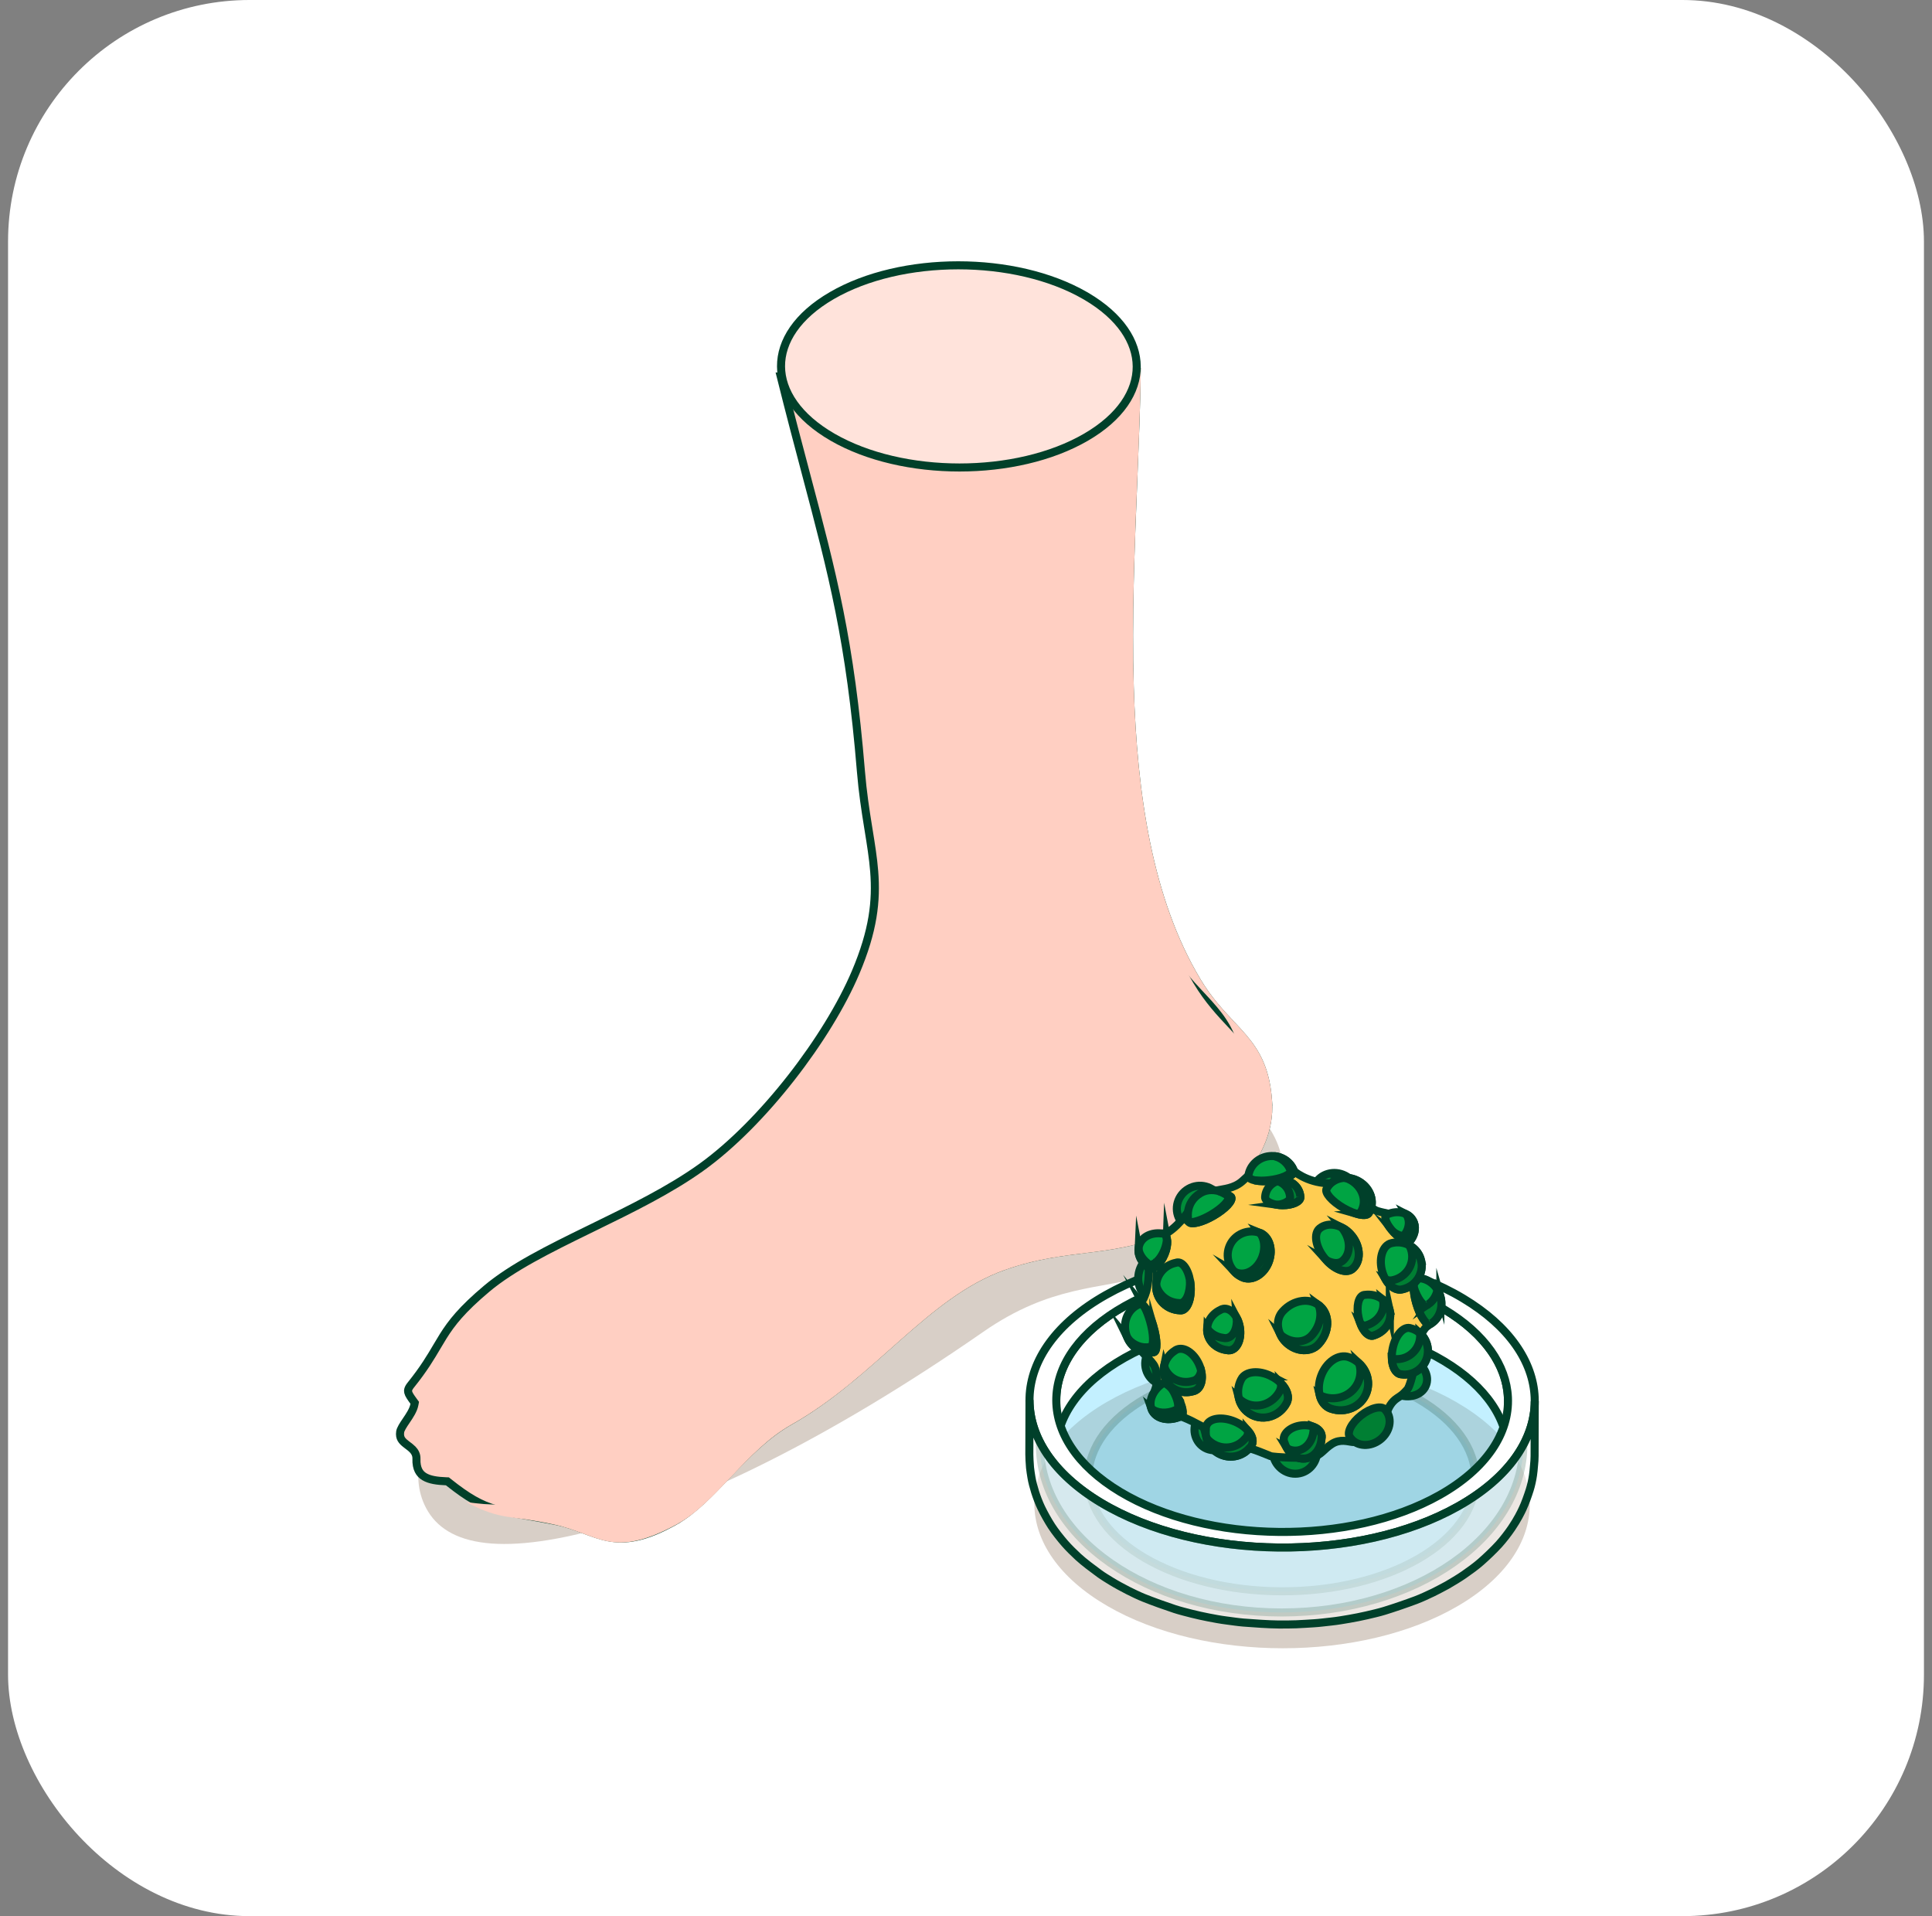 <svg width="120" height="119" viewBox="0 0 120 119" fill="none" xmlns="http://www.w3.org/2000/svg">
<rect x="0" y="0" width="120" height="119" fill="#808080" stroke="none"/>
<rect x="0.5" width="119" height="119" rx="15" fill="white"/>
<g style="mix-blend-mode:multiply">
<path d="M78.346 69.363C82.261 74.266 76.745 77.716 71.437 79.204C68.252 80.096 65.259 79.808 61.078 82.71C51.056 89.665 43.224 93.184 38.084 94.696C31.221 96.714 27.723 96.038 26.466 93.658C24.267 89.495 29.543 82.751 41.562 76.436C53.581 70.12 74.629 64.707 78.346 69.363Z" fill="#D8CFC7"/>
</g>
<path d="M25.74 87.227L25.76 87.121L25.696 87.034C25.499 86.765 25.39 86.607 25.356 86.464C25.331 86.36 25.34 86.235 25.514 86.019C26.321 85.017 26.76 84.274 27.149 83.613C27.277 83.396 27.4 83.189 27.529 82.983C28.046 82.16 28.686 81.331 30.235 80.029C31.797 78.716 34.084 77.576 36.523 76.385C36.626 76.334 36.73 76.284 36.834 76.233C39.166 75.095 41.604 73.905 43.584 72.48L43.438 72.277L43.584 72.48C47.395 69.735 51.43 64.432 53.142 60.392C54.249 57.781 54.442 55.955 54.298 54.12C54.232 53.285 54.097 52.449 53.951 51.547C53.938 51.467 53.925 51.386 53.912 51.304C53.751 50.305 53.582 49.211 53.475 47.919C52.805 39.778 51.712 35.656 50.065 29.446C49.588 27.647 49.065 25.674 48.492 23.377C53.316 23.283 58.151 23.232 62.985 23.181C65.526 23.155 68.068 23.128 70.607 23.095C70.575 25.252 70.483 27.544 70.388 29.908C70.221 34.043 70.045 38.398 70.171 42.635C70.372 49.374 71.333 55.895 74.329 60.909V60.91L74.365 60.97C75.052 62.111 75.8 62.908 76.465 63.617C76.734 63.903 76.989 64.175 77.221 64.45C78.029 65.405 78.638 66.46 78.765 68.439L79.015 68.423L78.765 68.439C78.874 70.123 78.156 71.676 77.04 72.996C75.924 74.317 74.424 75.388 73.016 76.099L73.129 76.322L73.016 76.099C71.166 77.032 69.548 77.299 67.86 77.515C67.69 77.536 67.519 77.558 67.347 77.579C65.812 77.77 64.191 77.972 62.309 78.644C59.883 79.509 57.839 81.207 55.777 83.026C55.563 83.215 55.349 83.405 55.135 83.595C53.267 85.252 51.344 86.958 49.047 88.259C47.595 89.08 46.395 90.315 45.274 91.49C45.233 91.533 45.191 91.576 45.15 91.619C44.064 92.758 43.053 93.818 41.928 94.456L42.051 94.674L41.928 94.456C39.999 95.55 38.798 95.663 37.786 95.469C37.28 95.371 36.812 95.196 36.301 95.005L36.266 94.992C35.747 94.797 35.188 94.591 34.537 94.461C33.847 94.324 33.263 94.222 32.755 94.133C32.597 94.106 32.446 94.079 32.302 94.053C31.692 93.945 31.202 93.848 30.749 93.714C29.855 93.449 29.087 93.032 27.853 92.048L27.789 91.997L27.707 91.994C27.162 91.973 26.689 91.909 26.359 91.71C26.201 91.615 26.077 91.49 25.993 91.319C25.907 91.147 25.855 90.913 25.866 90.593C25.874 90.34 25.761 90.155 25.626 90.015C25.534 89.92 25.413 89.83 25.309 89.752C25.276 89.727 25.245 89.704 25.217 89.681C25.086 89.579 24.986 89.485 24.922 89.373C24.862 89.267 24.825 89.129 24.856 88.921C24.867 88.847 24.907 88.749 24.98 88.619C25.05 88.496 25.138 88.365 25.235 88.222L25.247 88.204C25.346 88.058 25.453 87.899 25.541 87.739C25.629 87.58 25.707 87.406 25.74 87.227Z" fill="#FFCFC2" stroke="#00402A" stroke-width="0.5"/>
<g style="mix-blend-mode:multiply">
<path d="M79.015 68.422C78.753 64.347 76.481 63.999 74.577 60.838C68.601 50.917 70.709 34.862 70.86 22.847C70.245 22.843 69.635 22.863 69.006 22.877C68.649 34.343 67.032 49.626 72.776 59.126C74.605 62.152 76.96 62.668 77.208 66.699C77.423 70.198 74.157 73.153 71.322 74.592C67.582 76.49 64.612 75.664 60.596 77.147C55.974 78.856 52.224 83.762 47.502 86.763C44.923 88.402 41.081 92.718 38.8 92.952C35.084 93.333 34.121 93.432 31.211 93.44C30.173 93.443 29.977 93.407 28.957 93.288C31.195 94.459 31.595 94.061 34.45 94.688C37.179 95.288 38.022 96.859 42.041 94.669C44.509 93.324 46.326 90.073 49.164 88.475C54.359 85.549 57.637 80.572 62.392 78.879C66.521 77.409 69.348 78.225 73.127 76.321C75.993 74.878 79.241 71.96 79.014 68.422H79.015Z" fill="#FFCFC2"/>
</g>
<path d="M67.394 18.356L67.482 18.407C69.59 19.648 70.596 21.227 70.604 22.757C70.613 24.306 69.599 25.907 67.446 27.155C65.295 28.402 62.454 29.033 59.595 29.033C56.736 29.033 53.887 28.402 51.721 27.155C49.553 25.906 48.519 24.304 48.511 22.754C48.502 21.204 49.516 19.604 51.668 18.356C53.819 17.108 56.661 16.477 59.52 16.477C62.379 16.477 65.228 17.108 67.394 18.356Z" fill="#FFE3DB" stroke="#00402A" stroke-width="0.5"/>
<g style="mix-blend-mode:multiply">
<path d="M90.474 87.087C96.502 90.581 96.534 96.247 90.545 99.743C84.556 103.238 74.814 103.238 68.787 99.743C62.759 96.249 62.727 90.583 68.716 87.087C74.705 83.593 84.447 83.593 90.474 87.087Z" fill="#D8CFC7"/>
</g>
<path opacity="0.4" d="M79.603 100.141C87.898 100.141 94.621 95.458 94.621 89.681C94.621 83.904 87.898 79.221 79.603 79.221C71.309 79.221 64.585 83.904 64.585 89.681C64.585 95.458 71.309 100.141 79.603 100.141Z" fill="#6BDAFF" stroke="#00402A" stroke-width="0.5" stroke-miterlimit="10"/>
<path d="M93.664 87.02L93.655 90.235C93.66 88.182 92.341 86.122 89.687 84.528C84.286 81.286 75.404 81.196 69.85 84.326C67.026 85.917 65.604 88.034 65.599 90.157L65.608 86.942C65.614 84.819 67.034 82.702 69.858 81.111C75.414 77.981 84.296 78.071 89.695 81.313C92.351 82.907 93.67 84.967 93.664 87.02Z" fill="white" stroke="#00402A" stroke-width="0.5" stroke-miterlimit="10"/>
<g opacity="0.5">
<path opacity="0.4" d="M91.645 91.865C91.656 88.002 86.28 84.855 79.637 84.836C72.995 84.818 67.602 87.934 67.591 91.798C67.58 95.662 72.956 98.809 79.598 98.827C86.241 98.846 91.634 95.729 91.645 91.865Z" fill="#6BDAFF" stroke="#00402A" stroke-width="0.5" stroke-miterlimit="10"/>
</g>
<path d="M95.321 86.784C95.226 84.567 93.753 82.363 90.886 80.642C84.846 77.016 74.912 76.915 68.698 80.417C65.608 82.158 64.02 84.463 63.947 86.786C63.873 89.134 65.347 91.5 68.383 93.324C74.423 96.95 84.358 97.051 90.572 93.548C93.836 91.708 95.425 89.24 95.321 86.786V86.784ZM89.413 92.851C83.857 95.981 74.977 95.891 69.576 92.65C66.852 91.014 65.535 88.889 65.611 86.784C65.686 84.714 67.104 82.664 69.858 81.111C75.414 77.981 84.294 78.071 89.695 81.313C92.249 82.845 93.566 84.809 93.659 86.784C93.761 88.986 92.343 91.2 89.413 92.851Z" fill="white" stroke="#00402A" stroke-width="0.5" stroke-miterlimit="10"/>
<path opacity="0.5" d="M95.326 87.025C95.319 89.4 93.73 91.768 90.572 93.547C84.357 97.048 74.423 96.948 68.383 93.322C65.412 91.538 63.937 89.235 63.944 86.939L63.934 90.333C63.934 90.462 63.939 90.591 63.947 90.719C63.947 90.709 63.946 90.699 63.946 90.689C63.954 90.849 63.964 91.014 63.977 91.15C63.993 91.328 64.037 91.565 64.063 91.743C64.106 92.024 64.209 92.39 64.293 92.661C64.386 92.959 64.535 93.35 64.67 93.631C64.839 93.983 65.092 94.439 65.304 94.766C65.528 95.111 65.869 95.54 66.138 95.85C66.37 96.118 66.706 96.447 66.966 96.687C67.339 97.031 67.886 97.434 68.295 97.735C68.511 97.893 68.816 98.076 69.043 98.216C69.341 98.399 69.752 98.618 70.063 98.778C70.352 98.925 70.741 99.111 71.043 99.233C71.613 99.462 72.383 99.737 72.967 99.93C73.28 100.033 73.709 100.139 74.029 100.221C74.339 100.301 74.755 100.389 75.068 100.451C75.391 100.514 75.822 100.595 76.148 100.635C76.473 100.675 76.904 100.743 77.229 100.768C77.885 100.818 78.76 100.882 79.418 100.888C79.747 100.892 80.188 100.887 80.516 100.875C80.844 100.863 81.284 100.832 81.612 100.813C81.941 100.795 82.379 100.735 82.709 100.702C83.045 100.667 83.489 100.592 83.822 100.534C84.139 100.479 84.56 100.397 84.871 100.324C85.209 100.246 85.66 100.143 85.991 100.04C86.583 99.857 87.365 99.59 87.945 99.372C88.273 99.249 88.699 99.049 89.016 98.898C89.281 98.772 89.624 98.58 89.884 98.444C90.2 98.261 90.62 98.01 90.921 97.802C91.249 97.575 91.682 97.264 91.98 96.999C92.33 96.692 92.78 96.264 93.094 95.919C93.352 95.635 93.669 95.227 93.884 94.908C94.258 94.357 94.466 93.926 94.57 93.705C94.731 93.365 94.897 92.893 95.011 92.535C95.097 92.267 95.177 91.901 95.216 91.623C95.243 91.445 95.263 91.235 95.279 91.027C95.302 90.828 95.314 90.628 95.316 90.428L95.326 87.034V87.025Z" fill="white"/>
<path d="M95.326 87.025C95.319 89.4 93.73 91.768 90.572 93.547C84.357 97.048 74.423 96.948 68.383 93.322C65.412 91.538 63.937 89.235 63.944 86.939L63.934 90.333C63.934 90.462 63.939 90.591 63.947 90.719C63.947 90.709 63.946 90.699 63.946 90.689C63.954 90.849 63.964 91.014 63.977 91.15C63.993 91.328 64.037 91.565 64.063 91.743C64.106 92.024 64.209 92.39 64.293 92.661C64.386 92.959 64.535 93.35 64.67 93.631C64.839 93.983 65.092 94.439 65.304 94.766C65.528 95.111 65.869 95.54 66.138 95.85C66.37 96.118 66.706 96.447 66.966 96.687C67.339 97.031 67.886 97.434 68.295 97.735C68.511 97.893 68.816 98.076 69.043 98.216C69.341 98.399 69.752 98.618 70.063 98.778C70.352 98.925 70.741 99.111 71.043 99.233C71.613 99.462 72.383 99.737 72.967 99.93C73.28 100.033 73.709 100.139 74.029 100.221C74.339 100.301 74.755 100.389 75.068 100.451C75.391 100.514 75.822 100.595 76.148 100.635C76.473 100.675 76.904 100.743 77.229 100.768C77.885 100.818 78.76 100.882 79.418 100.888C79.747 100.892 80.188 100.887 80.516 100.875C80.844 100.863 81.284 100.832 81.612 100.813C81.941 100.795 82.379 100.735 82.709 100.702C83.045 100.667 83.489 100.592 83.822 100.534C84.139 100.479 84.56 100.397 84.871 100.324C85.209 100.246 85.66 100.143 85.991 100.04C86.583 99.857 87.365 99.59 87.945 99.372C88.273 99.249 88.699 99.049 89.016 98.898C89.281 98.772 89.624 98.58 89.884 98.444C90.2 98.261 90.62 98.01 90.921 97.802C91.249 97.575 91.682 97.264 91.98 96.999C92.33 96.692 92.78 96.264 93.094 95.919C93.352 95.635 93.669 95.227 93.884 94.908C94.258 94.357 94.466 93.926 94.57 93.705C94.731 93.365 94.897 92.893 95.011 92.535C95.097 92.267 95.177 91.901 95.216 91.623C95.243 91.445 95.263 91.235 95.279 91.027C95.302 90.828 95.314 90.628 95.316 90.428L95.326 87.034V87.025Z" stroke="#00402A" stroke-width="0.5" stroke-miterlimit="10"/>
<path d="M84.202 74.868C84.545 74.208 84.258 73.379 83.56 73.015C82.862 72.652 82.018 72.892 81.675 73.552C81.332 74.212 81.619 75.041 82.317 75.404C83.015 75.768 83.859 75.528 84.202 74.868Z" fill="#008C39" stroke="#00402A" stroke-width="0.5" stroke-miterlimit="10" stroke-line="round"/>
<path d="M75.197 76.231C75.875 75.839 76.115 74.985 75.733 74.323C75.351 73.661 74.491 73.442 73.813 73.834C73.135 74.225 72.894 75.08 73.276 75.742C73.659 76.404 74.518 76.623 75.197 76.231Z" fill="#008C39" stroke="#00402A" stroke-width="0.5" stroke-miterlimit="10" stroke-line="round"/>
<path d="M72.862 85.985C73.582 85.776 73.998 85.027 73.791 84.31C73.584 83.593 72.832 83.181 72.112 83.389C71.392 83.597 70.977 84.347 71.184 85.064C71.391 85.781 72.142 86.193 72.862 85.985Z" fill="#008C39" stroke="#00402A" stroke-width="0.5" stroke-miterlimit="10" stroke-line="round"/>
<path d="M76.631 89.225C76.904 88.549 76.602 87.789 75.956 87.528C75.311 87.267 74.566 87.604 74.292 88.28C74.019 88.957 74.321 89.717 74.966 89.978C75.612 90.239 76.357 89.902 76.631 89.225Z" fill="#008C39" stroke="#00402A" stroke-width="0.5" stroke-miterlimit="10" stroke-line="round"/>
<path d="M80.733 91.494C81.479 91.332 81.946 90.57 81.777 89.793C81.608 89.016 80.866 88.518 80.121 88.681C79.375 88.843 78.908 89.605 79.077 90.382C79.246 91.159 79.988 91.656 80.733 91.494Z" fill="#008C39" stroke="#00402A" stroke-width="0.5" stroke-miterlimit="10" stroke-line="round"/>
<path d="M88.56 86.059C88.816 85.459 88.43 84.721 87.699 84.409C86.967 84.097 86.168 84.331 85.912 84.93C85.657 85.53 86.043 86.268 86.774 86.58C87.505 86.892 88.305 86.658 88.56 86.059Z" fill="#008C39" stroke="#00402A" stroke-width="0.5" stroke-miterlimit="10" stroke-line="round"/>
<path d="M73.39 79.609C73.561 78.791 73.105 78.003 72.371 77.849C71.638 77.696 70.904 78.235 70.733 79.054C70.562 79.873 71.018 80.661 71.752 80.814C72.486 80.967 73.219 80.428 73.39 79.609Z" fill="#008C39" stroke="#00402A" stroke-width="0.5" stroke-miterlimit="10" stroke-line="round"/>
<path d="M80.174 72.566C80.352 72.744 81.144 73.418 82.469 73.489C83.794 73.56 84.811 74.412 84.905 74.53C85 74.648 85.118 75.074 85.568 75.216C86.017 75.359 86.561 75.382 86.703 75.619C86.845 75.856 87.649 76.613 87.602 76.897C87.555 77.181 87.365 77.536 87.412 77.938C87.46 78.341 87.791 79.169 88.216 79.358C88.642 79.547 89.02 79.76 89.044 80.399C89.068 81.038 89.044 81.913 88.689 82.292C88.335 82.67 88.24 82.907 88.192 83.262C88.145 83.617 87.672 86.007 87.412 86.291C87.152 86.575 87.104 86.622 86.773 86.835C86.442 87.048 86.206 87.45 86.135 87.781C86.064 88.112 84.313 89.58 84.029 89.556C83.746 89.533 83.249 89.343 82.728 89.674C82.208 90.005 82.066 90.36 81.569 90.478C81.072 90.597 79.109 90.502 78.92 90.431C78.73 90.36 77.761 89.934 77.406 89.91C77.051 89.887 74.236 88.349 73.976 88.231C73.716 88.112 73.408 87.947 72.983 87.9C72.557 87.852 71.634 86.456 71.752 86.267C71.87 86.077 71.894 85.32 71.729 84.895C71.563 84.469 70.688 83.877 70.617 83.428C70.547 82.978 70.594 81.251 70.688 81.108C70.783 80.966 70.996 80.871 71.185 80.233C71.374 79.594 71.374 78.789 71.327 78.481C71.28 78.174 71.524 77.018 72.226 76.707C73.047 76.342 73.756 75.364 74.047 74.885C74.352 74.382 75.396 73.986 75.679 73.914C75.963 73.844 76.625 73.82 77.146 73.37C77.666 72.921 77.879 72.613 78.399 72.519C78.92 72.425 80.055 72.448 80.174 72.566H80.174Z" fill="#FFCD52"/>
<mask id="mask0_247_16982" style="mask-type:luminance" maskUnits="SpaceOnUse" x="70" y="72" width="20" height="19">
<path d="M80.174 72.566C80.352 72.744 81.144 73.418 82.469 73.489C83.794 73.56 84.811 74.412 84.905 74.53C85 74.648 85.118 75.074 85.568 75.216C86.017 75.359 86.561 75.382 86.703 75.619C86.845 75.856 87.649 76.613 87.602 76.897C87.555 77.181 87.365 77.536 87.412 77.938C87.46 78.341 87.791 79.169 88.216 79.358C88.642 79.547 89.02 79.76 89.044 80.399C89.068 81.038 89.044 81.913 88.689 82.292C88.335 82.67 88.24 82.907 88.192 83.262C88.145 83.617 87.672 86.007 87.412 86.291C87.152 86.575 87.104 86.622 86.773 86.835C86.442 87.048 86.206 87.45 86.135 87.781C86.064 88.112 84.313 89.58 84.029 89.556C83.746 89.533 83.249 89.343 82.728 89.674C82.208 90.005 82.066 90.36 81.569 90.478C81.072 90.597 79.109 90.502 78.92 90.431C78.73 90.36 77.761 89.934 77.406 89.91C77.051 89.887 74.236 88.349 73.976 88.231C73.716 88.112 73.408 87.947 72.983 87.9C72.557 87.852 71.634 86.456 71.752 86.267C71.87 86.077 71.894 85.32 71.729 84.895C71.563 84.469 70.688 83.877 70.617 83.428C70.547 82.978 70.594 81.251 70.688 81.108C70.783 80.966 70.996 80.871 71.185 80.233C71.374 79.594 71.374 78.789 71.327 78.481C71.28 78.174 71.524 77.018 72.226 76.707C73.047 76.342 73.756 75.364 74.047 74.885C74.352 74.382 75.396 73.986 75.679 73.914C75.963 73.844 76.625 73.82 77.146 73.37C77.666 72.921 77.879 72.613 78.399 72.519C78.92 72.425 80.055 72.448 80.174 72.566H80.174Z" fill="white"/>
</mask>
<g mask="url(#mask0_247_16982)">
<path d="M86.66 74.277C86.765 74.844 86.821 75.429 86.821 76.026C86.821 81.312 82.502 85.597 77.174 85.597C74.04 85.597 71.256 84.114 69.494 81.817C69.574 87.339 74.109 91.791 79.694 91.791C85.278 91.791 89.895 87.26 89.895 81.67C89.895 78.753 88.651 76.124 86.66 74.277V74.277Z" fill="#FFB536" stroke="#00402A" stroke-width="0.5" stroke-miterlimit="10" stroke-line="round"/>
</g>
<path d="M80.174 72.566C80.352 72.744 81.144 73.418 82.469 73.489C83.794 73.56 84.811 74.412 84.905 74.53C85 74.648 85.118 75.074 85.568 75.216C86.017 75.359 86.561 75.382 86.703 75.619C86.845 75.856 87.649 76.613 87.602 76.897C87.555 77.181 87.365 77.536 87.412 77.938C87.46 78.341 87.791 79.169 88.216 79.358C88.642 79.547 89.02 79.76 89.044 80.399C89.068 81.038 89.044 81.913 88.689 82.292C88.335 82.67 88.24 82.907 88.192 83.262C88.145 83.617 87.672 86.007 87.412 86.291C87.152 86.575 87.104 86.622 86.773 86.835C86.442 87.048 86.206 87.45 86.135 87.781C86.064 88.112 84.313 89.58 84.029 89.556C83.746 89.533 83.249 89.343 82.728 89.674C82.208 90.005 82.066 90.36 81.569 90.478C81.072 90.597 79.109 90.502 78.92 90.431C78.73 90.36 77.761 89.934 77.406 89.91C77.051 89.887 74.236 88.349 73.976 88.231C73.716 88.112 73.408 87.947 72.983 87.9C72.557 87.852 71.634 86.456 71.752 86.267C71.87 86.077 71.894 85.32 71.729 84.895C71.563 84.469 70.688 83.877 70.617 83.428C70.547 82.978 70.594 81.251 70.688 81.108C70.783 80.966 70.996 80.871 71.185 80.233C71.374 79.594 71.374 78.789 71.327 78.481C71.28 78.174 71.524 77.018 72.226 76.707C73.047 76.342 73.756 75.364 74.047 74.885C74.352 74.382 75.396 73.986 75.679 73.914C75.963 73.844 76.625 73.82 77.146 73.37C77.666 72.921 77.879 72.613 78.399 72.519C78.92 72.425 80.055 72.448 80.174 72.566H80.174Z" stroke="#00402A" stroke-width="0.5" stroke-miterlimit="10" stroke-line="round"/>
<path d="M78.982 85.479C78.203 85.073 77.359 85.152 77.098 85.655C77.098 85.656 77.097 85.657 77.096 85.658C77.096 85.659 77.095 85.66 77.094 85.662C76.672 86.472 76.962 87.459 77.74 87.865C78.519 88.27 79.493 87.942 79.915 87.131C79.915 87.129 79.916 87.128 79.916 87.127C79.916 87.126 79.918 87.125 79.918 87.124C80.179 86.621 79.76 85.885 78.981 85.479H78.982Z" fill="#00A443" stroke="#00402A" stroke-width="0.5" stroke-miterlimit="10" stroke-line="round"/>
<path d="M79.556 85.897C79.587 86.068 79.568 86.233 79.493 86.378C79.493 86.379 79.492 86.38 79.492 86.381C79.491 86.382 79.49 86.384 79.49 86.385C79.067 87.196 78.094 87.524 77.315 87.119C77.178 87.048 77.057 86.958 76.951 86.856C77.058 87.279 77.332 87.652 77.741 87.865C78.519 88.27 79.493 87.941 79.915 87.13C79.916 87.129 79.916 87.128 79.917 87.126C79.917 87.126 79.918 87.124 79.918 87.124C80.105 86.765 79.945 86.288 79.556 85.897Z" fill="#007F33" stroke="#00402A" stroke-width="0.5" stroke-miterlimit="10" stroke-line="round"/>
<path d="M82.001 81.13C81.386 80.568 80.346 80.704 79.68 81.434C79.678 81.437 79.676 81.439 79.674 81.441C79.672 81.443 79.67 81.445 79.669 81.446C79.192 81.968 79.305 82.846 79.921 83.409C80.536 83.971 81.42 84.004 81.897 83.482C81.899 83.48 81.901 83.479 81.902 83.477C81.904 83.475 81.907 83.472 81.909 83.47C82.575 82.74 82.617 81.692 82.002 81.13L82.001 81.13Z" fill="#00A443" stroke="#00402A" stroke-width="0.5" stroke-miterlimit="10" stroke-line="round"/>
<path d="M82.001 81.13C81.968 81.099 81.933 81.071 81.897 81.045C82.137 81.616 81.994 82.364 81.482 82.926C81.48 82.928 81.477 82.93 81.475 82.932C81.474 82.934 81.472 82.936 81.471 82.938C81.005 83.448 80.148 83.428 79.535 82.9C79.626 83.084 79.754 83.258 79.92 83.409C80.535 83.971 81.42 84.004 81.897 83.482C81.898 83.48 81.9 83.479 81.901 83.477C81.903 83.475 81.906 83.472 81.908 83.47C82.575 82.74 82.617 81.692 82.002 81.13L82.001 81.13Z" fill="#007F33" stroke="#00402A" stroke-width="0.5" stroke-miterlimit="10" stroke-line="round"/>
<path d="M84.405 73.373C83.681 72.955 82.795 73.137 82.424 73.778C82.418 73.789 82.413 73.799 82.407 73.81C82.404 73.814 82.402 73.817 82.399 73.822C82.256 74.069 82.727 74.608 83.451 75.026C84.175 75.444 84.877 75.583 85.02 75.336C85.022 75.332 85.024 75.327 85.026 75.323C85.032 75.312 85.039 75.302 85.045 75.292C85.415 74.65 85.129 73.791 84.405 73.373Z" fill="#00A443" stroke="#00402A" stroke-width="0.5" stroke-miterlimit="10" stroke-line="round"/>
<path d="M84.405 73.373C84.133 73.216 83.838 73.143 83.556 73.149C83.675 73.185 83.794 73.236 83.908 73.302C84.632 73.72 84.918 74.579 84.548 75.221C84.542 75.232 84.535 75.242 84.529 75.252C84.527 75.256 84.525 75.261 84.523 75.265C84.481 75.337 84.392 75.376 84.268 75.385C84.644 75.493 84.933 75.485 85.019 75.336C85.022 75.332 85.023 75.327 85.025 75.323C85.032 75.312 85.038 75.302 85.044 75.292C85.415 74.65 85.129 73.791 84.405 73.373H84.405Z" fill="#007F33" stroke="#00402A" stroke-width="0.5" stroke-miterlimit="10" stroke-line="round"/>
<path d="M87.756 75.788C87.474 75.3 86.805 75.147 86.198 75.406C86.158 75.412 86.125 75.428 86.099 75.453C85.935 75.611 86.141 76.091 86.56 76.525C86.979 76.959 87.451 77.183 87.615 77.024C87.629 77.012 87.639 76.996 87.648 76.979C87.908 76.606 87.966 76.151 87.756 75.788V75.788Z" fill="#00A443" stroke="#00402A" stroke-width="0.5" stroke-miterlimit="10" stroke-line="round"/>
<path d="M87.756 75.788C87.659 75.62 87.516 75.492 87.346 75.406C87.356 75.423 87.367 75.44 87.377 75.457C87.587 75.82 87.528 76.275 87.269 76.649C87.26 76.665 87.25 76.681 87.236 76.694C87.12 76.807 86.846 76.726 86.547 76.513C86.551 76.518 86.555 76.522 86.56 76.526C86.979 76.96 87.451 77.184 87.615 77.026C87.629 77.013 87.639 76.998 87.648 76.98C87.908 76.607 87.966 76.152 87.756 75.789V75.788Z" fill="#007F33" stroke="#00402A" stroke-width="0.5" stroke-miterlimit="10" stroke-line="round"/>
<path d="M89.463 80.505C89.271 79.838 88.706 79.392 88.107 79.379C88.072 79.368 88.038 79.367 88.007 79.376C87.756 79.449 87.737 80.148 87.966 80.938C88.194 81.727 88.581 82.309 88.832 82.236C88.871 82.225 88.904 82.199 88.932 82.159C88.926 82.167 88.921 82.174 88.916 82.18C89.415 81.85 89.656 81.172 89.463 80.504V80.505Z" fill="#00A443" stroke="#00402A" stroke-width="0.5" stroke-miterlimit="10" stroke-line="round"/>
<path d="M89.463 80.505C89.421 80.359 89.361 80.224 89.287 80.102C89.214 80.48 89.006 80.809 88.703 81.01C88.708 81.003 88.713 80.996 88.719 80.989C88.691 81.028 88.658 81.054 88.619 81.066C88.387 81.132 88.038 80.639 87.806 79.939C87.806 80.215 87.858 80.566 87.966 80.938C88.194 81.728 88.581 82.31 88.832 82.237C88.871 82.226 88.904 82.2 88.932 82.16C88.926 82.168 88.921 82.175 88.916 82.181C89.415 81.851 89.656 81.172 89.463 80.505Z" fill="#007F33" stroke="#00402A" stroke-width="0.5" stroke-miterlimit="10" stroke-line="round"/>
<path d="M71.639 82.364C71.4 81.537 71.029 80.917 70.809 80.98C70.8 80.983 70.791 80.987 70.783 80.992C70.089 81.251 69.715 82.061 69.944 82.854C70.173 83.647 70.921 84.134 71.645 83.982C71.655 83.982 71.665 83.981 71.674 83.978C71.894 83.915 71.878 83.192 71.639 82.364H71.639Z" fill="#00A443" stroke="#00402A" stroke-width="0.5" stroke-miterlimit="10" stroke-line="round"/>
<path d="M71.639 82.365C71.482 81.82 71.268 81.365 71.076 81.136C71.202 81.375 71.326 81.686 71.427 82.033C71.665 82.86 71.681 83.583 71.462 83.647C71.453 83.649 71.443 83.651 71.433 83.651C70.919 83.758 70.394 83.544 70.05 83.128C70.355 83.755 71.01 84.115 71.646 83.982C71.656 83.982 71.665 83.98 71.675 83.978C71.894 83.914 71.879 83.191 71.639 82.364V82.365Z" fill="#007F33" stroke="#00402A" stroke-width="0.5" stroke-miterlimit="10" stroke-line="round"/>
<path d="M76.702 88.289C75.923 87.958 75.133 88.062 74.938 88.521C74.902 88.605 74.889 88.695 74.896 88.788C74.832 89.428 75.195 90.067 75.832 90.338C76.469 90.608 77.181 90.426 77.596 89.936C77.668 89.876 77.724 89.804 77.76 89.719C77.954 89.26 77.481 88.62 76.702 88.289V88.289Z" fill="#00A443" stroke="#00402A" stroke-width="0.5" stroke-miterlimit="10" stroke-line="round"/>
<path d="M77.515 88.856C77.527 88.959 77.515 89.059 77.476 89.152C77.44 89.236 77.385 89.308 77.312 89.368C76.897 89.858 76.185 90.04 75.548 89.77C75.299 89.665 75.093 89.503 74.937 89.306C75.052 89.751 75.37 90.142 75.833 90.338C76.469 90.609 77.182 90.426 77.597 89.936C77.669 89.876 77.724 89.805 77.76 89.72C77.87 89.46 77.767 89.143 77.515 88.856H77.515Z" fill="#007F33" stroke="#00402A" stroke-width="0.5" stroke-miterlimit="10" stroke-line="round"/>
<path d="M77.01 82.434C76.894 81.724 76.434 81.208 75.985 81.282C75.91 81.294 75.839 81.323 75.775 81.365C75.231 81.627 74.897 82.186 74.993 82.766C75.088 83.346 75.583 83.769 76.183 83.843C76.258 83.863 76.333 83.867 76.408 83.855C76.858 83.781 77.127 83.144 77.01 82.434Z" fill="#00A443" stroke="#00402A" stroke-width="0.5" stroke-miterlimit="10" stroke-line="round"/>
<path d="M77.01 82.434C76.975 82.218 76.907 82.02 76.818 81.851C76.868 82.489 76.608 83.03 76.196 83.098C76.12 83.111 76.044 83.106 75.969 83.087C75.558 83.036 75.195 82.82 74.978 82.503C74.973 82.589 74.978 82.677 74.993 82.766C75.088 83.346 75.583 83.769 76.183 83.844C76.258 83.863 76.333 83.868 76.409 83.855C76.858 83.781 77.127 83.145 77.01 82.434Z" fill="#007F33" stroke="#00402A" stroke-width="0.5" stroke-miterlimit="10" stroke-line="round"/>
<path d="M82.092 89.161C82.042 88.734 81.474 88.449 80.823 88.525C80.173 88.602 79.686 89.011 79.737 89.439C79.744 89.5 79.762 89.557 79.789 89.612C79.985 90.231 80.508 90.647 81.065 90.582C81.624 90.516 82.035 89.989 82.082 89.342C82.096 89.284 82.1 89.223 82.092 89.162V89.161Z" fill="#00A443" stroke="#00402A" stroke-width="0.5" stroke-miterlimit="10" stroke-line="round"/>
<path d="M82.092 89.162C82.064 88.919 81.868 88.722 81.586 88.612C81.59 88.629 81.593 88.647 81.595 88.665C81.603 88.726 81.599 88.786 81.585 88.845C81.538 89.493 81.127 90.019 80.568 90.085C80.348 90.111 80.133 90.061 79.941 89.954C80.193 90.377 80.618 90.635 81.065 90.582C81.623 90.516 82.034 89.989 82.082 89.342C82.095 89.284 82.099 89.223 82.092 89.162L82.092 89.162Z" fill="#007F33" stroke="#00402A" stroke-width="0.5" stroke-miterlimit="10" stroke-line="round"/>
<path d="M86.096 87.622C86.084 87.606 86.072 87.592 86.059 87.577C86.054 87.568 86.048 87.559 86.041 87.551C85.822 87.269 85.154 87.423 84.549 87.894C83.944 88.365 83.631 88.976 83.85 89.258C83.857 89.266 83.864 89.274 83.871 89.282C83.882 89.298 83.893 89.313 83.905 89.328C84.305 89.842 85.12 89.878 85.725 89.406C86.33 88.935 86.496 88.136 86.096 87.622V87.622Z" fill="#007F33" stroke="#00402A" stroke-width="0.5" stroke-miterlimit="10" stroke-line="round"/>
<path d="M87.605 82.487C87.591 82.483 87.578 82.478 87.564 82.476C87.135 82.39 86.658 82.962 86.5 83.755C86.341 84.547 86.56 85.259 86.989 85.345C87.003 85.348 87.017 85.35 87.031 85.351C87.787 85.465 88.508 84.957 88.662 84.189C88.816 83.42 88.346 82.673 87.606 82.487H87.605Z" fill="#00A443" stroke="#00402A" stroke-width="0.5" stroke-miterlimit="10" stroke-line="round"/>
<path d="M88.206 82.806C88.218 82.944 88.211 83.087 88.182 83.23C88.028 83.999 87.307 84.507 86.552 84.393C86.538 84.391 86.523 84.389 86.509 84.387C86.489 84.383 86.469 84.377 86.45 84.37C86.475 84.887 86.676 85.282 86.988 85.345C87.002 85.348 87.016 85.35 87.031 85.351C87.786 85.465 88.507 84.957 88.661 84.189C88.767 83.658 88.577 83.139 88.206 82.806Z" fill="#007F33" stroke="#00402A" stroke-width="0.5" stroke-miterlimit="10" stroke-line="round"/>
<path d="M88.27 78.294C88.088 77.501 87.282 77.009 86.467 77.195C86.459 77.197 86.451 77.199 86.444 77.201C86.438 77.203 86.434 77.203 86.428 77.204C85.913 77.321 85.642 78.06 85.824 78.853C86.005 79.646 86.57 80.193 87.085 80.076C87.09 80.075 87.095 80.073 87.1 80.072C87.108 80.07 87.115 80.069 87.124 80.067C87.938 79.881 88.451 79.087 88.27 78.294Z" fill="#00A443" stroke="#00402A" stroke-width="0.5" stroke-miterlimit="10" stroke-line="round"/>
<path d="M88.27 78.294C88.172 77.865 87.89 77.524 87.524 77.331C87.593 77.452 87.646 77.584 87.678 77.726C87.859 78.519 87.346 79.313 86.532 79.499C86.524 79.501 86.516 79.502 86.508 79.504C86.503 79.505 86.498 79.506 86.493 79.508C86.35 79.54 86.203 79.522 86.061 79.461C86.322 79.904 86.716 80.16 87.084 80.076C87.09 80.074 87.094 80.073 87.099 80.072C87.107 80.07 87.115 80.068 87.123 80.067C87.937 79.881 88.451 79.087 88.269 78.294H88.27Z" fill="#007F33" stroke="#00402A" stroke-width="0.5" stroke-miterlimit="10" stroke-line="round"/>
<path d="M76.471 74.343C76.452 74.311 75.438 73.575 74.565 74.096C73.524 74.716 73.808 75.838 73.826 75.87C73.953 76.09 74.647 75.926 75.378 75.504C76.108 75.082 76.597 74.562 76.471 74.343Z" fill="#00A443" stroke="#00402A" stroke-width="0.5" stroke-miterlimit="10" stroke-line="round"/>
<path d="M76.471 74.343C76.46 74.325 76.127 74.078 75.681 73.966C76.035 74.088 76.284 74.274 76.294 74.289C76.421 74.509 75.931 75.029 75.201 75.451C74.667 75.759 74.153 75.929 73.865 75.913C74.059 76.063 74.703 75.894 75.378 75.504C76.109 75.082 76.598 74.562 76.471 74.343H76.471Z" fill="#007F33" stroke="#00402A" stroke-width="0.5" stroke-miterlimit="10" stroke-line="round"/>
<path d="M73.129 86.741C72.804 86.179 72.386 85.813 72.194 85.923C72.175 85.934 72.16 85.948 72.146 85.967C71.543 86.418 71.29 87.125 71.583 87.633C71.876 88.141 72.614 88.276 73.307 87.978C73.329 87.975 73.35 87.969 73.368 87.959C73.559 87.848 73.452 87.303 73.128 86.741H73.129Z" fill="#00A443" stroke="#00402A" stroke-width="0.5" stroke-miterlimit="10" stroke-line="round"/>
<path d="M73.129 86.741C73.03 86.571 72.924 86.42 72.818 86.293C72.827 86.308 72.836 86.323 72.844 86.338C73.168 86.9 73.277 87.445 73.084 87.556C73.066 87.567 73.045 87.573 73.023 87.575C72.463 87.816 71.874 87.774 71.513 87.481C71.531 87.533 71.555 87.584 71.583 87.633C71.876 88.141 72.614 88.276 73.307 87.977C73.329 87.975 73.35 87.969 73.368 87.959C73.559 87.848 73.452 87.303 73.128 86.741H73.129Z" fill="#007F33" stroke="#00402A" stroke-width="0.5" stroke-miterlimit="10" stroke-line="round"/>
<path d="M72.272 76.62C72.227 76.601 72.179 76.596 72.128 76.602C71.531 76.537 70.982 76.785 70.785 77.261C70.587 77.737 70.799 78.3 71.266 78.677C71.297 78.717 71.336 78.748 71.38 78.766C71.659 78.882 72.084 78.496 72.331 77.903C72.577 77.311 72.55 76.737 72.271 76.621L72.272 76.62Z" fill="#00A443" stroke="#00402A" stroke-width="0.5" stroke-miterlimit="10" stroke-line="round"/>
<path d="M72.481 76.936C72.474 77.149 72.419 77.4 72.313 77.654C72.067 78.247 71.641 78.633 71.362 78.517C71.318 78.499 71.28 78.469 71.248 78.428C70.961 78.196 70.771 77.893 70.712 77.584C70.692 77.975 70.901 78.382 71.266 78.676C71.297 78.716 71.336 78.747 71.38 78.766C71.659 78.882 72.084 78.495 72.331 77.903C72.481 77.54 72.529 77.185 72.481 76.936Z" fill="#007F33" stroke="#00402A" stroke-width="0.5" stroke-miterlimit="10" stroke-line="round"/>
<path d="M77.542 73.053C77.569 73.294 78.225 73.42 79.008 73.334C79.791 73.247 80.404 72.982 80.378 72.741L80.344 72.65C80.11 72.097 79.512 71.735 78.851 71.801C78.174 71.868 77.65 72.363 77.547 72.972L77.542 73.052V73.053Z" fill="#00A443" stroke="#00402A" stroke-width="0.5" stroke-miterlimit="10" stroke-line="round"/>
<path d="M80.378 72.741L80.344 72.651C80.146 72.181 79.686 71.85 79.149 71.8C79.592 71.907 79.96 72.209 80.131 72.615L80.165 72.706C80.192 72.947 79.578 73.213 78.795 73.299C78.477 73.333 78.18 73.333 77.937 73.305C78.207 73.366 78.589 73.38 79.008 73.334C79.791 73.248 80.404 72.983 80.378 72.741Z" fill="#007F33" stroke="#00402A" stroke-width="0.5" stroke-miterlimit="10" stroke-line="round"/>
<path d="M80.767 74.309C80.718 73.747 80.248 73.305 79.674 73.305C79.101 73.305 78.631 73.747 78.582 74.309C78.579 74.323 78.578 74.338 78.578 74.353C78.578 74.627 79.069 74.85 79.674 74.85C80.28 74.85 80.771 74.628 80.771 74.353C80.771 74.338 80.769 74.323 80.767 74.309Z" fill="#00A443" stroke="#00402A" stroke-width="0.5" stroke-miterlimit="10" stroke-line="round"/>
<path d="M80.766 74.309C80.718 73.747 80.248 73.305 79.674 73.305C79.563 73.305 79.456 73.322 79.355 73.353C79.775 73.481 80.088 73.855 80.127 74.309C80.13 74.323 80.132 74.338 80.132 74.353C80.132 74.577 79.804 74.766 79.355 74.828C79.456 74.842 79.563 74.849 79.674 74.849C80.28 74.849 80.771 74.627 80.771 74.352C80.771 74.337 80.769 74.323 80.766 74.308V74.309Z" fill="#007F33" stroke="#00402A" stroke-width="0.5" stroke-miterlimit="10" stroke-line="round"/>
<path d="M83.974 76.755C83.417 76.057 82.52 75.846 81.972 76.285C81.575 76.602 81.705 77.425 82.262 78.123C82.819 78.821 83.593 79.13 83.99 78.813C84.538 78.375 84.531 77.454 83.974 76.756V76.755Z" fill="#00A443" stroke="#00402A" stroke-width="0.5" stroke-miterlimit="10" stroke-line="round"/>
<path d="M83.974 76.755C83.79 76.524 83.567 76.347 83.334 76.229C83.342 76.239 83.351 76.248 83.359 76.259C83.916 76.957 83.923 77.878 83.375 78.316C83.136 78.507 82.761 78.471 82.379 78.26C82.923 78.86 83.62 79.108 83.99 78.812C84.538 78.374 84.531 77.454 83.974 76.755Z" fill="#007F33" stroke="#00402A" stroke-width="0.5" stroke-miterlimit="10" stroke-line="round"/>
<path d="M78.227 76.553C78.18 76.536 78.131 76.523 78.083 76.514C77.35 76.35 76.598 76.741 76.341 77.452C76.085 78.162 76.414 78.945 77.083 79.286C77.126 79.31 77.171 79.331 77.219 79.348C77.822 79.566 78.537 79.117 78.815 78.345C79.093 77.574 78.83 76.772 78.227 76.554V76.553Z" fill="#00A443" stroke="#00402A" stroke-width="0.5" stroke-miterlimit="10" stroke-line="round"/>
<path d="M78.257 76.565C78.535 76.924 78.611 77.488 78.413 78.037C78.135 78.809 77.421 79.258 76.817 79.041C76.77 79.023 76.725 79.003 76.681 78.978C76.674 78.975 76.667 78.971 76.66 78.967C76.779 79.094 76.921 79.203 77.083 79.286C77.126 79.31 77.171 79.331 77.219 79.348C77.822 79.566 78.537 79.117 78.815 78.345C79.088 77.586 78.838 76.799 78.257 76.565H78.257Z" fill="#007F33" stroke="#00402A" stroke-width="0.5" stroke-miterlimit="10" stroke-line="round"/>
<path d="M83.79 84.289C83.148 84.057 82.369 84.582 82.052 85.463C81.734 86.342 81.998 87.244 82.641 87.476C83.56 87.808 84.563 87.364 84.88 86.484C85.198 85.604 84.71 84.621 83.79 84.289Z" fill="#00A443" stroke="#00402A" stroke-width="0.5" stroke-miterlimit="10" stroke-line="round"/>
<path d="M84.416 84.67C84.527 85.009 84.53 85.382 84.401 85.738C84.084 86.618 83.081 87.062 82.162 86.731C82.091 86.705 82.025 86.671 81.965 86.631C82.06 87.034 82.296 87.352 82.641 87.476C83.56 87.808 84.563 87.364 84.88 86.484C85.115 85.834 84.91 85.128 84.416 84.67Z" fill="#007F33" stroke="#00402A" stroke-width="0.5" stroke-miterlimit="10" stroke-line="round"/>
<path d="M86.325 81.395C86.181 80.741 85.51 80.326 84.786 80.415C84.763 80.415 84.74 80.417 84.718 80.422C84.379 80.497 84.229 81.124 84.383 81.824C84.537 82.523 84.937 83.029 85.277 82.954C85.299 82.949 85.32 82.942 85.341 82.932C86.035 82.708 86.468 82.048 86.324 81.395H86.325Z" fill="#00A443" stroke="#00402A" stroke-width="0.5" stroke-miterlimit="10" stroke-line="round"/>
<path d="M86.325 81.395C86.264 81.115 86.105 80.879 85.887 80.707C85.891 80.723 85.896 80.739 85.899 80.755C86.043 81.409 85.61 82.068 84.916 82.292C84.895 82.302 84.874 82.309 84.852 82.314C84.738 82.34 84.616 82.299 84.499 82.207C84.692 82.697 85.004 83.014 85.277 82.953C85.299 82.948 85.321 82.941 85.341 82.931C86.035 82.707 86.469 82.047 86.325 81.394V81.395Z" fill="#007F33" stroke="#00402A" stroke-width="0.5" stroke-miterlimit="10" stroke-line="round"/>
<path d="M73.954 79.84C73.894 79.018 73.529 78.374 73.141 78.403C73.111 78.404 73.082 78.411 73.055 78.421C72.301 78.567 71.757 79.237 71.814 79.997C71.87 80.757 72.504 81.341 73.272 81.376C73.301 81.381 73.33 81.383 73.359 81.381C73.748 81.353 74.015 80.663 73.954 79.84H73.954Z" fill="#00A443" stroke="#00402A" stroke-width="0.5" stroke-miterlimit="10" stroke-line="round"/>
<path d="M73.954 79.84C73.946 79.729 73.932 79.621 73.913 79.517C73.939 80.282 73.68 80.904 73.311 80.931C73.282 80.933 73.253 80.931 73.224 80.926C72.55 80.896 71.978 80.442 71.811 79.818C71.809 79.877 71.809 79.937 71.814 79.997C71.869 80.757 72.504 81.341 73.272 81.376C73.301 81.381 73.33 81.383 73.359 81.381C73.748 81.353 74.015 80.663 73.954 79.84H73.954Z" fill="#007F33" stroke="#00402A" stroke-width="0.5" stroke-miterlimit="10" stroke-line="round"/>
<path d="M74.47 84.724C74.153 84.021 73.533 83.615 73.084 83.817C73.042 83.836 73.004 83.859 72.968 83.887C72.364 84.27 72.107 85.021 72.395 85.659C72.681 86.296 73.414 86.601 74.101 86.403C74.145 86.394 74.189 86.381 74.23 86.362C74.679 86.16 74.786 85.427 74.47 84.724Z" fill="#00A443" stroke="#00402A" stroke-width="0.5" stroke-miterlimit="10" stroke-line="round"/>
<path d="M74.606 85.132C74.556 85.409 74.42 85.627 74.207 85.724C74.165 85.742 74.122 85.756 74.078 85.764C73.391 85.963 72.659 85.658 72.371 85.02C72.345 84.961 72.323 84.901 72.305 84.839C72.251 85.109 72.276 85.394 72.395 85.659C72.682 86.296 73.415 86.601 74.102 86.403C74.146 86.394 74.189 86.381 74.231 86.362C74.592 86.2 74.732 85.691 74.607 85.132H74.606Z" fill="#007F33" stroke="#00402A" stroke-width="0.5" stroke-miterlimit="10" stroke-line="round"/>
</svg>
